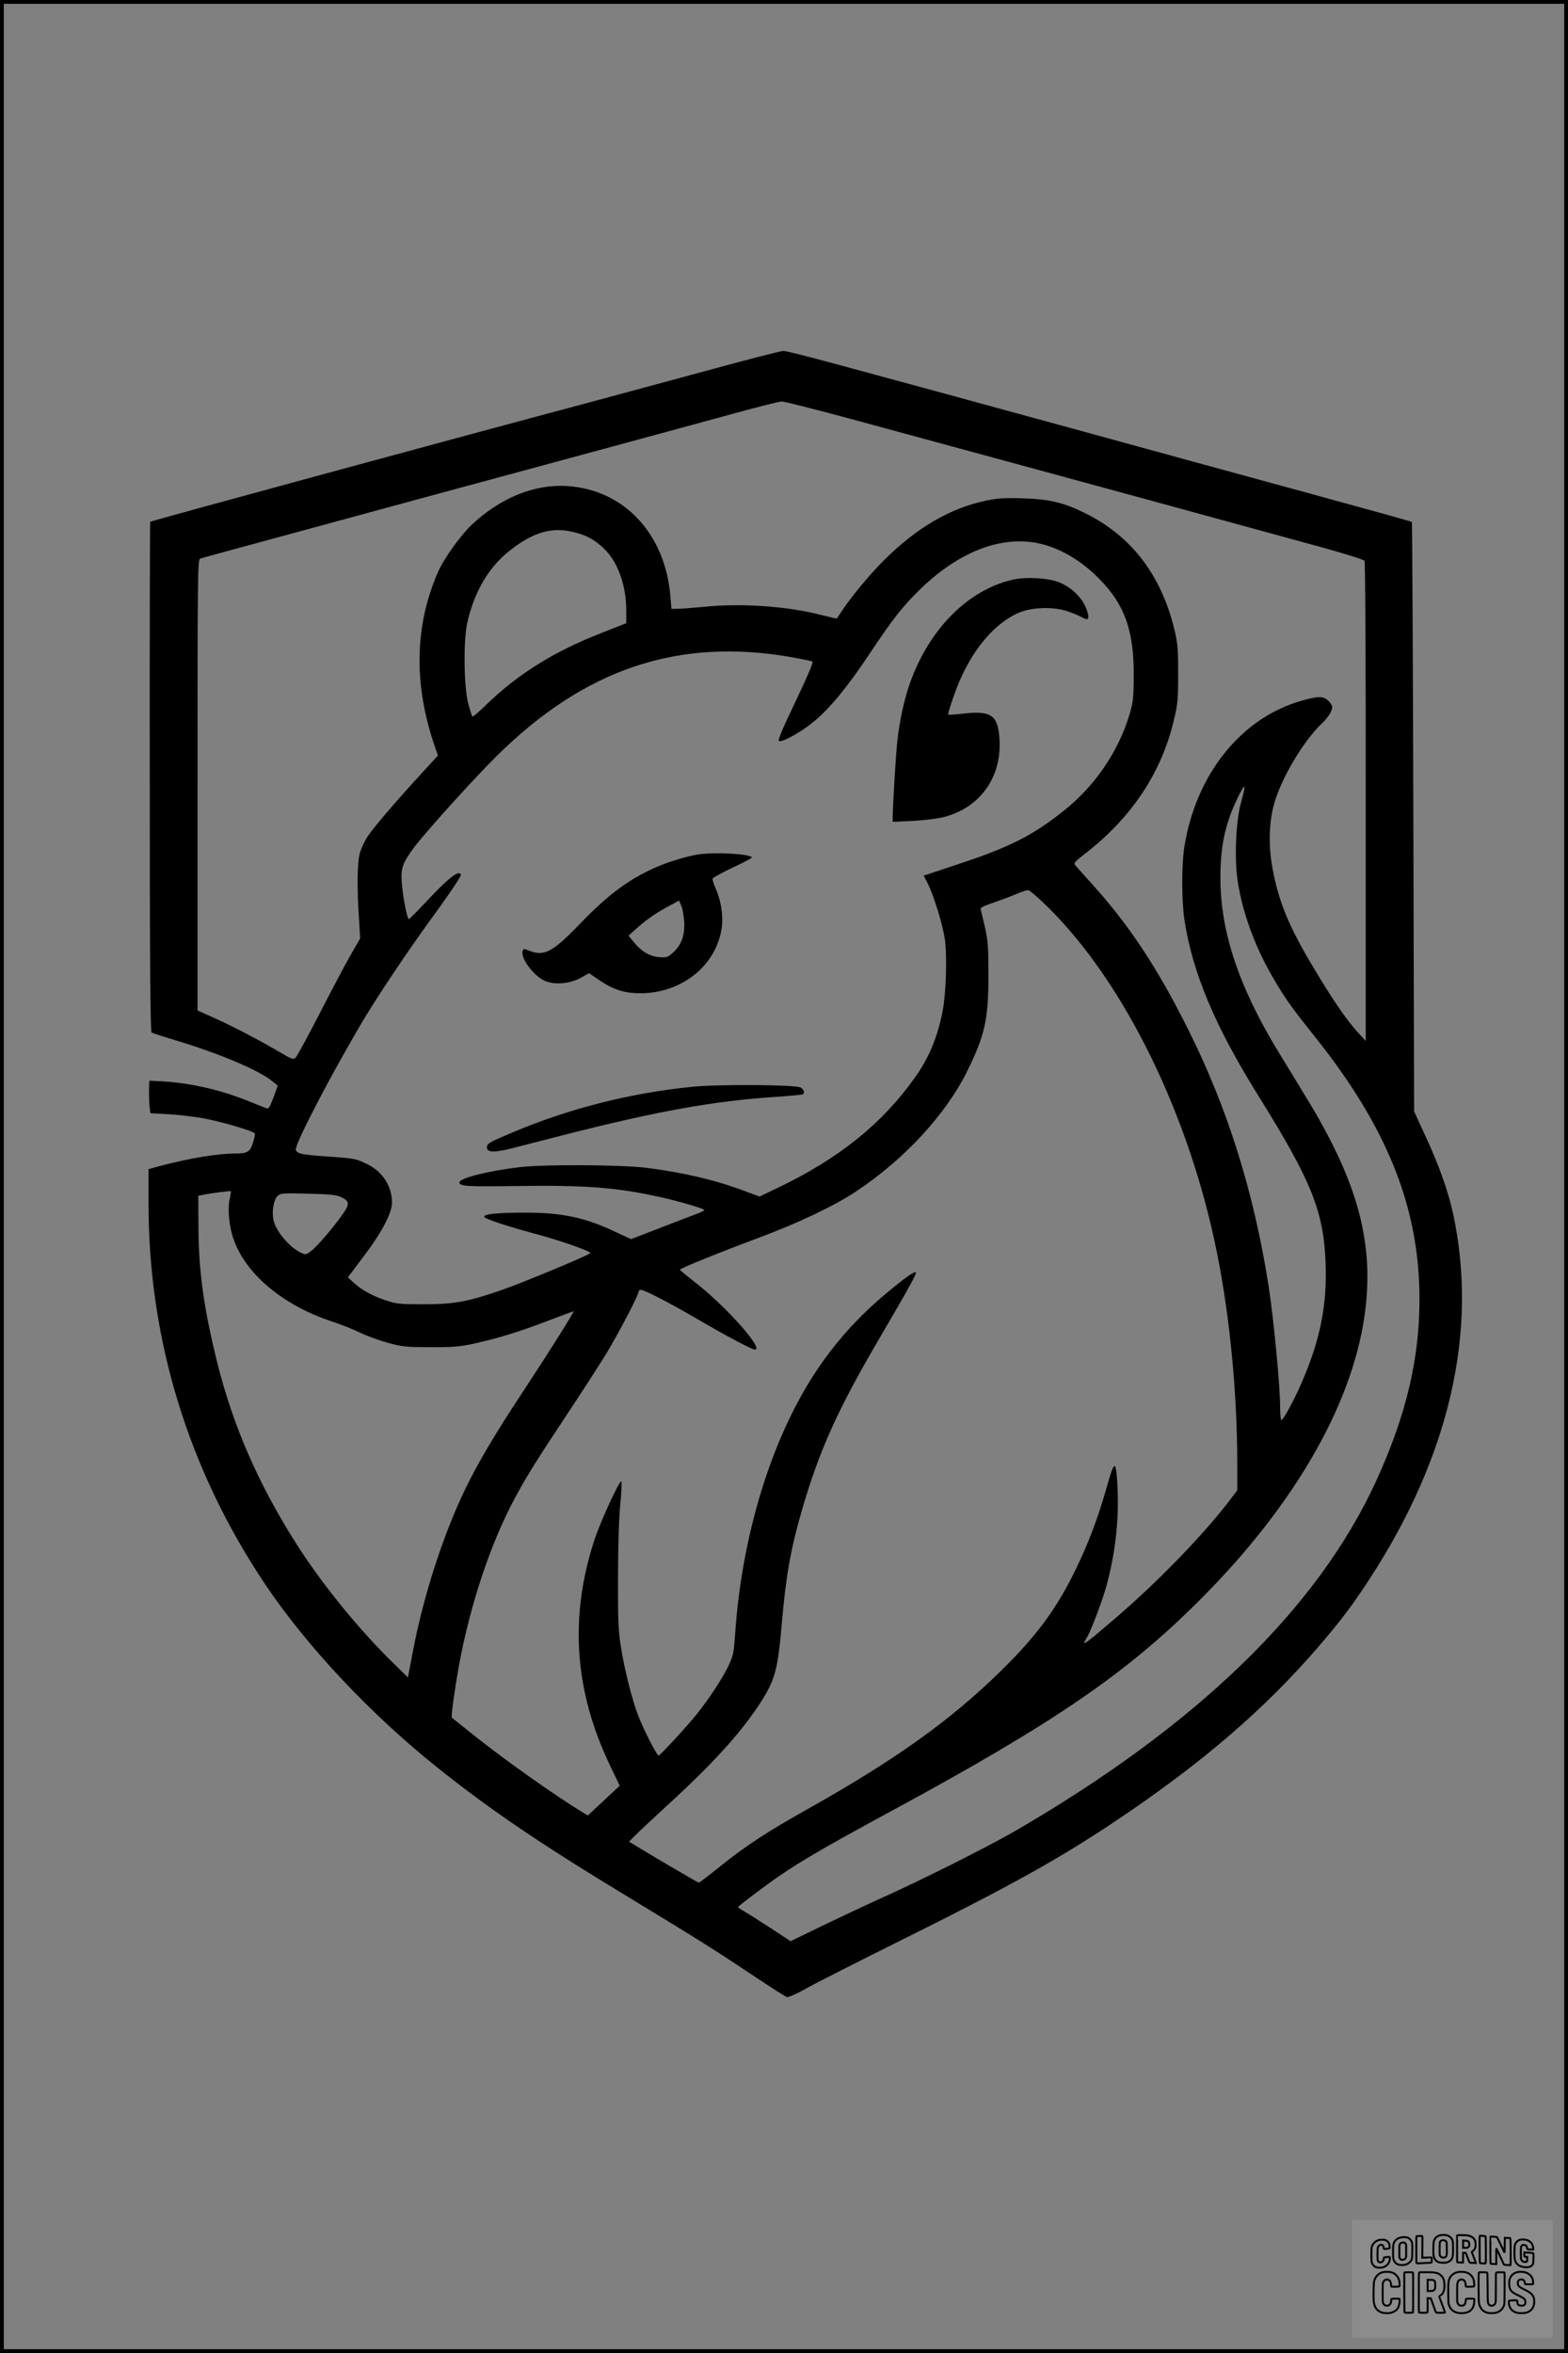 <?xml version="1.0" encoding="UTF-8"?>
<svg xmlns="http://www.w3.org/2000/svg" version="1.0" width="1024pt" height="1536pt" viewBox="0 0 1024 1536" preserveAspectRatio="xMidYMid meet">
  <rect x="0" y="0" width="1024" height="1536" fill="#808080" stroke="none"/>
  <g transform="translate(0.00 0.00) scale(1)">
    <g transform="translate(0,1536) scale(0.1,-0.1)" fill="#000000" stroke="none">
      <path d="M4555 12924 c-291 -79 -624 -169 -740 -200 -760 -202 -2828 -764 -2834 -770 -2 -2 -4 -752 -3 -1666 0 -1234 4 -1663 12 -1668 6 -4 75 -26 153 -50 291 -87 552 -198 638 -270 l33 -27 -28 -77 c-23 -61 -32 -76 -45 -71 -9 3 -65 26 -126 50 -184 74 -385 118 -570 127 l-70 3 -2 -65 c0 -36 1 -83 4 -106 l5 -41 111 -6 c62 -3 165 -15 229 -26 113 -20 332 -83 342 -100 3 -4 -2 -32 -12 -60 -19 -62 -35 -71 -120 -71 -115 -1 -297 -31 -485 -81 l-77 -21 0 -227 c0 -889 261 -1737 763 -2485 272 -405 690 -849 1128 -1198 347 -277 666 -493 1259 -852 461 -280 553 -338 824 -519 99 -66 187 -122 196 -124 9 -2 66 23 126 57 60 34 350 181 644 327 700 348 1012 522 1385 772 555 372 962 722 1314 1130 150 175 219 266 334 442 524 803 711 1621 547 2384 -32 148 -89 309 -177 500 l-78 170 -5 1922 c-3 1057 -7 1924 -10 1926 -3 3 -302 86 -665 185 -363 99 -1065 291 -1560 427 -1606 439 -1850 505 -1880 504 -17 0 -268 -65 -560 -145z m999 -298 c232 -63 689 -187 1016 -276 539 -146 1347 -367 2063 -563 148 -41 273 -80 278 -88 5 -8 9 -683 8 -1574 l0 -1560 -55 60 c-67 72 -161 209 -284 415 -165 274 -233 441 -272 665 -25 144 -20 289 12 405 46 168 193 415 315 530 39 37 65 79 65 105 0 9 -11 27 -25 40 -31 32 -68 32 -181 -1 -390 -113 -683 -479 -759 -949 -19 -116 -19 -353 0 -479 52 -343 199 -694 481 -1146 350 -562 428 -755 441 -1096 10 -271 -34 -497 -154 -774 -49 -115 -122 -250 -135 -250 -4 0 -8 37 -8 83 0 142 -42 577 -76 797 -96 610 -268 1158 -525 1671 -199 399 -386 682 -628 949 -47 52 -94 105 -104 116 -18 21 -17 22 69 89 298 233 492 527 571 868 24 98 27 134 27 292 1 139 -3 199 -17 263 -82 374 -280 639 -592 793 -141 69 -229 90 -405 96 -119 4 -162 1 -240 -15 -235 -49 -451 -175 -665 -387 -91 -90 -212 -236 -275 -330 -18 -27 -34 -51 -35 -53 -1 -1 -44 9 -96 22 -218 58 -526 80 -769 55 -74 -7 -153 -13 -175 -13 l-40 -1 -7 83 c-34 408 -302 695 -673 719 -216 14 -438 -77 -627 -255 -72 -69 -181 -221 -218 -307 -153 -350 -160 -735 -20 -1139 l20 -58 -98 -107 c-170 -184 -324 -364 -363 -424 -20 -31 -43 -81 -50 -110 -16 -61 -18 -225 -5 -417 l8 -136 -57 -99 c-32 -55 -123 -226 -202 -380 -79 -154 -152 -288 -161 -297 -16 -17 -22 -15 -107 35 -139 81 -288 159 -417 218 l-118 53 0 1472 c0 1394 1 1473 18 1478 9 3 116 32 237 65 121 33 659 179 1195 325 536 145 1153 312 1370 371 217 59 523 142 680 185 157 43 298 79 314 79 16 1 219 -51 450 -113z m-1801 -741 c78 -20 124 -45 184 -99 95 -86 153 -242 153 -415 l0 -79 -147 -58 c-319 -123 -554 -269 -764 -471 -49 -48 -91 -84 -94 -81 -3 2 -15 40 -27 84 -29 109 -33 418 -5 536 48 205 144 363 285 471 152 117 273 149 415 112z m3067 -81 c126 -36 252 -113 360 -224 166 -168 226 -339 224 -635 -1 -143 -4 -169 -28 -250 -72 -240 -224 -464 -427 -626 -206 -164 -356 -240 -700 -353 l-217 -72 25 -48 c42 -82 101 -277 114 -371 15 -112 7 -350 -15 -465 -34 -173 -90 -308 -184 -438 -214 -301 -500 -529 -895 -717 l-117 -56 -94 35 c-193 73 -403 122 -647 153 -163 20 -669 23 -824 4 -211 -25 -395 -72 -395 -100 0 -25 50 -28 384 -23 448 6 647 -10 930 -73 126 -28 286 -75 286 -84 0 -3 -19 -13 -42 -22 -24 -9 -132 -50 -240 -92 l-197 -76 -103 48 c-194 92 -347 125 -578 125 -183 1 -283 -9 -278 -27 5 -14 144 -60 333 -111 159 -42 367 -115 360 -126 -9 -14 -454 -199 -590 -245 -215 -74 -303 -89 -500 -89 -158 0 -176 2 -250 27 -86 28 -161 71 -211 119 l-32 30 98 130 c122 160 190 289 190 357 0 106 -60 201 -159 250 -74 37 -82 39 -256 51 -176 12 -209 19 -213 46 -6 39 250 527 453 865 99 164 287 443 426 634 119 162 199 281 199 295 0 5 -6 10 -13 10 -27 0 -93 -58 -206 -178 -63 -67 -117 -122 -121 -122 -11 0 -39 145 -46 236 -8 95 5 131 80 232 68 92 389 448 535 592 578 575 1193 781 1936 649 66 -12 125 -24 131 -28 7 -4 -33 -97 -111 -261 -92 -192 -118 -256 -107 -258 26 -7 155 66 231 131 105 88 223 232 365 447 145 218 214 306 328 416 265 256 554 359 808 288z m1284 -1685 c-34 -125 -44 -374 -20 -519 32 -200 110 -414 219 -604 83 -145 126 -206 282 -401 475 -594 685 -1119 685 -1715 0 -393 -87 -759 -283 -1188 -383 -834 -1173 -1599 -2367 -2290 -172 -99 -605 -316 -850 -426 -96 -43 -272 -126 -391 -183 l-216 -105 -129 85 c-71 46 -148 95 -171 108 -24 13 -43 27 -43 30 0 6 176 139 265 200 143 99 317 200 740 429 1064 576 1531 896 2010 1375 634 633 1018 1313 1084 1917 48 439 -60 823 -379 1348 -62 102 -148 244 -192 315 -259 426 -378 784 -378 1135 0 153 16 267 56 385 28 86 96 224 101 208 2 -5 -8 -52 -23 -104z m-1255 -686 c500 -497 921 -1360 1100 -2258 83 -414 131 -915 131 -1367 l0 -177 -52 -68 c-165 -217 -461 -523 -733 -757 -208 -179 -238 -201 -201 -143 26 39 105 246 131 342 64 233 87 471 70 699 -9 125 -20 117 -68 -54 -54 -192 -121 -370 -202 -535 -125 -258 -258 -437 -491 -665 -326 -319 -681 -573 -1236 -886 -295 -165 -425 -251 -597 -389 -72 -58 -134 -105 -137 -105 -5 0 -264 151 -397 232 l-59 36 44 44 c23 24 117 111 208 195 289 264 475 468 598 656 103 157 121 222 147 522 27 315 57 486 131 744 114 392 233 658 511 1131 189 323 242 419 234 424 -12 8 -73 -37 -196 -139 -186 -156 -333 -321 -461 -515 -287 -437 -479 -1062 -523 -1703 -9 -127 -12 -145 -44 -212 -39 -81 -127 -216 -207 -315 -65 -81 -239 -270 -249 -270 -11 0 -95 163 -131 255 -41 104 -93 309 -116 460 -16 100 -19 176 -18 450 0 203 6 387 15 478 8 81 11 147 6 147 -15 0 -137 -265 -176 -385 -164 -502 -130 -985 103 -1470 l63 -132 -104 -97 -104 -97 -37 22 c-174 106 -494 332 -692 489 -85 68 -157 125 -159 127 -7 5 17 178 45 334 72 397 207 804 366 1099 77 143 143 249 343 550 100 151 215 329 255 395 78 128 210 380 210 402 0 7 7 13 15 13 24 0 194 -88 385 -200 177 -103 341 -190 360 -190 63 0 -196 290 -398 445 -50 39 -91 73 -92 76 0 9 250 110 515 209 254 94 499 211 635 302 315 209 585 501 725 783 117 236 140 340 140 630 0 183 -3 223 -23 313 -13 57 -26 110 -28 117 -4 9 24 23 88 44 51 18 118 43 148 56 30 13 63 24 73 24 10 1 69 -50 136 -116z m-5349 -1899 c-13 -57 -6 -160 17 -237 70 -240 321 -456 658 -566 50 -16 130 -48 178 -71 48 -23 132 -53 185 -67 87 -24 116 -27 272 -27 147 -1 192 3 280 22 163 36 301 78 483 148 92 35 169 64 172 64 8 0 -146 -245 -317 -505 -190 -287 -304 -479 -387 -650 -146 -300 -276 -703 -345 -1067 l-32 -168 -90 88 c-232 226 -473 523 -643 791 -244 385 -408 761 -511 1171 -88 353 -123 599 -124 889 l-1 205 40 8 c42 9 168 25 173 22 1 -1 -2 -23 -8 -50z m722 14 c61 -27 64 -46 16 -114 -60 -86 -166 -210 -206 -240 -33 -26 -35 -26 -68 -11 -78 38 -167 146 -179 218 -10 57 3 127 27 151 19 19 30 20 196 16 135 -3 186 -8 214 -20z"></path>
      <path d="M6614 11576 c-293 -67 -547 -323 -672 -677 -36 -103 -67 -241 -81 -369 -10 -85 -31 -430 -31 -505 l0 -30 127 6 c71 4 159 14 197 23 244 58 391 261 373 516 -10 151 -55 182 -232 162 -55 -6 -101 -9 -103 -7 -2 2 12 50 32 108 90 269 244 472 422 554 84 39 230 45 324 13 36 -12 79 -30 97 -40 37 -21 47 -14 37 27 -21 86 -98 168 -193 204 -72 27 -211 34 -297 15z"></path>
      <path d="M4565 9783 c-66 -9 -188 -45 -266 -78 -184 -78 -322 -179 -514 -378 -176 -183 -233 -213 -331 -172 -30 12 -36 12 -40 0 -19 -47 75 -172 151 -201 65 -24 157 -15 228 23 l54 30 72 -49 c90 -60 162 -82 266 -82 266 2 487 177 527 418 13 81 -1 180 -37 263 -14 31 -24 62 -21 68 2 6 61 38 130 71 69 32 126 62 126 66 0 23 -231 37 -345 21z m-97 -435 c6 -90 -17 -155 -70 -204 -38 -34 -44 -36 -95 -32 -61 5 -117 39 -167 102 l-31 38 55 50 c63 56 128 101 215 147 l60 32 14 -33 c8 -18 16 -63 19 -100z"></path>
      <path d="M4514 8265 c-409 -42 -810 -145 -1178 -302 -146 -62 -156 -68 -156 -94 0 -32 46 -34 155 -7 55 14 206 53 335 86 614 157 986 225 1400 252 90 6 168 14 172 16 15 10 8 33 -14 45 -34 19 -548 22 -714 4z"></path>
    </g>
  </g>
  <rect x="0.0" y="0.0" width="1024.0" height="1536.0" fill="none" stroke="black" stroke-width="5"></rect>
  <g transform="translate(882.93 1449.20) scale(0.128)" opacity="1.0">
    <rect x="0" y="0" width="1024.0" height="600.0" fill="white" fill-opacity="0.1"></rect>
    <g transform="translate(0,650) scale(0.1,-0.1)" stroke="none">
      <path fill="none" stroke="#000000" stroke-width="100" d="M4491 5720 c-164 -43 -269 -147 -319 -315 -19 -65 -29 -577 -13 -693 25 -190 116 -310 276 -367 63 -23 284 -32 370 -16 122 22 249 110 294 205 51 104 56 150 56 496 0 341 -4 385 -48 478 -46 100 -156 184 -282 217 -83 21 -241 19 -334 -5z m270 -273 c19 -12 43 -40 54 -62 18 -37 20 -64 23 -320 5 -339 -1 -384 -56 -436 -87 -82 -235 -56 -289 51 -22 43 -23 53 -23 335 0 314 7 370 52 412 34 32 66 42 139 42 53 1 73 -4 100 -22z"></path>
      <path fill="none" stroke="#000000" stroke-width="100" d="M5367 5723 c-4 -3 -7 -311 -7 -683 0 -618 1 -679 17 -691 12 -10 51 -14 152 -14 l136 0 3 248 2 248 67 -3 67 -3 34 -85 c18 -47 58 -152 89 -235 30 -82 63 -158 73 -168 14 -15 40 -19 165 -24 l148 -6 -5 34 c-4 19 -49 143 -102 276 -53 133 -96 246 -96 251 0 6 15 19 33 31 53 33 104 92 134 156 27 57 28 67 27 195 0 115 -4 144 -23 193 -31 80 -76 135 -148 183 -83 56 -166 82 -303 94 -129 11 -453 14 -463 3z m541 -300 c55 -27 77 -73 77 -163 0 -61 -4 -82 -23 -111 -34 -55 -73 -69 -191 -69 l-101 0 0 187 0 186 101 -6 c66 -4 114 -12 137 -24z"></path>
      <path fill="none" stroke="#000000" stroke-width="100" d="M6514 5685 c-4 -9 -5 -320 -2 -690 3 -511 7 -678 16 -687 19 -19 273 -30 291 -13 11 11 13 126 12 675 -1 364 -6 672 -11 685 -11 28 -27 31 -187 40 -99 6 -114 5 -119 -10z"></path>
      <path fill="none" stroke="#000000" stroke-width="100" d="M3355 5683 c-27 -3 -55 -9 -62 -15 -10 -8 -13 -150 -13 -683 0 -592 2 -674 15 -685 12 -10 52 -11 173 -6 362 15 578 29 590 38 8 7 12 46 12 129 0 108 -2 119 -20 129 -11 6 -24 9 -28 7 -4 -3 -103 -8 -221 -12 l-214 -7 5 545 c4 384 2 549 -5 556 -11 11 -120 12 -232 4z"></path>
      <path fill="none" stroke="#000000" stroke-width="100" d="M7067 5654 c-4 -4 -7 -310 -7 -680 0 -625 1 -673 18 -692 15 -18 31 -21 152 -24 l134 -3 -3 400 c-2 277 1 397 8 390 11 -11 153 -311 251 -530 96 -215 128 -281 142 -292 7 -6 82 -14 165 -17 l153 -7 11 28 c14 34 3 1333 -11 1347 -5 5 -70 11 -144 14 l-136 5 -1 -54 c-1 -30 -5 -200 -8 -379 l-6 -325 -73 150 c-40 83 -123 256 -184 385 -61 129 -117 242 -125 252 -11 12 -40 18 -121 22 -59 4 -130 9 -157 12 -28 3 -54 2 -58 -2z"></path>
      <path fill="none" stroke="#000000" stroke-width="100" d="M2507 5614 c-220 -49 -342 -159 -394 -357 -24 -91 -24 -641 0 -740 57 -233 232 -339 510 -310 56 6 127 21 158 33 76 29 187 114 226 174 64 95 67 114 71 505 2 232 -1 371 -8 404 -27 126 -116 235 -228 278 -74 29 -236 35 -335 13z m191 -281 c15 -11 36 -35 47 -54 19 -32 20 -52 20 -349 0 -309 0 -316 -23 -362 -31 -62 -75 -89 -155 -95 -53 -4 -67 -2 -97 19 -19 13 -44 41 -55 63 -19 37 -20 60 -20 350 0 337 2 351 60 405 54 51 169 63 223 23z"></path>
      <path fill="none" stroke="#000000" stroke-width="100" d="M8568 5491 c-133 -43 -219 -134 -262 -280 -13 -45 -16 -107 -16 -343 0 -320 9 -395 60 -506 73 -156 258 -255 506 -269 191 -11 324 47 376 165 19 42 22 70 26 288 4 209 3 242 -11 256 -19 18 -186 38 -347 41 l-105 2 -3 -95 c-1 -52 2 -102 7 -109 6 -10 33 -16 75 -19 l66 -4 0 -105 c0 -98 -1 -105 -26 -130 -23 -23 -31 -25 -99 -21 -64 3 -79 7 -112 34 -21 16 -49 52 -63 80 -25 49 -25 51 -25 324 0 303 6 348 56 402 28 29 32 30 99 26 105 -6 152 -50 167 -158 8 -53 9 -54 48 -62 22 -5 90 -10 150 -11 l110 -2 3 43 c4 52 -30 180 -66 245 -53 99 -179 183 -317 212 -96 20 -226 18 -297 -4z"></path>
      <path fill="none" stroke="#000000" stroke-width="100" d="M1390 5484 c-203 -45 -359 -207 -390 -404 -13 -83 -13 -616 0 -694 20 -123 100 -235 203 -281 98 -45 271 -51 387 -13 211 67 340 238 340 451 0 54 -3 69 -17 74 -24 9 -264 -15 -280 -28 -7 -7 -13 -31 -13 -60 0 -56 -13 -95 -43 -128 -31 -34 -95 -61 -144 -61 -35 0 -48 6 -77 35 -52 52 -58 99 -54 423 3 257 5 280 24 323 42 89 120 132 202 109 53 -14 72 -42 81 -120 11 -90 15 -92 150 -79 62 6 125 15 138 20 25 9 25 10 21 107 -3 82 -9 106 -33 155 -33 68 -97 130 -163 160 -60 27 -235 33 -332 11z"></path>
      <path fill="none" stroke="#000000" stroke-width="100" d="M1600 3845 c-239 -44 -424 -235 -476 -495 -22 -109 -33 -831 -15 -1000 31 -300 174 -492 425 -572 45 -15 100 -21 211 -25 181 -6 263 8 380 66 147 73 214 152 266 311 26 78 32 117 37 219 4 98 2 125 -9 132 -22 14 -393 11 -407 -3 -7 -7 -12 -39 -12 -73 0 -169 -84 -275 -217 -275 -68 0 -110 18 -150 64 -65 73 -68 99 -68 606 0 446 1 456 22 515 78 208 337 201 392 -11 6 -23 13 -75 16 -115 3 -41 10 -78 15 -83 10 -10 289 -10 357 0 63 9 67 18 60 147 -12 210 -62 331 -181 445 -86 82 -165 123 -280 146 -94 19 -261 20 -366 1z"></path>
      <path fill="none" stroke="#000000" stroke-width="100" d="M5376 3840 c-151 -39 -268 -118 -350 -237 -106 -157 -118 -245 -114 -863 4 -463 5 -477 27 -550 33 -106 72 -178 131 -243 123 -135 290 -197 526 -197 326 0 528 127 610 384 34 106 48 339 20 349 -29 12 -386 9 -400 -2 -7 -6 -16 -44 -20 -85 -17 -192 -81 -266 -226 -266 -93 1 -163 55 -197 152 -16 48 -18 92 -18 503 0 437 1 452 22 520 26 81 57 119 121 147 78 35 188 8 237 -56 30 -40 55 -133 55 -206 0 -92 6 -95 157 -92 70 1 161 5 201 8 87 8 88 9 78 158 -12 189 -62 314 -170 422 -76 76 -130 109 -241 144 -102 33 -337 38 -449 10z"></path>
      <path fill="none" stroke="#000000" stroke-width="100" d="M8441 3845 c-204 -45 -357 -196 -406 -402 -24 -99 -17 -331 13 -416 47 -137 141 -225 342 -323 334 -162 396 -203 438 -284 19 -37 23 -57 20 -116 -3 -59 -8 -77 -30 -107 -39 -50 -98 -70 -190 -65 -137 7 -187 57 -188 185 0 95 4 94 -223 86 -106 -3 -198 -10 -204 -16 -17 -13 -17 -107 1 -200 44 -226 196 -375 436 -423 103 -20 339 -15 435 10 199 53 340 189 391 377 21 78 28 222 15 311 -16 115 -56 191 -145 276 -85 81 -145 117 -386 235 -250 122 -298 173 -301 319 -3 109 52 167 164 175 115 8 183 -49 194 -164 3 -32 10 -64 16 -70 10 -14 340 -17 387 -4 24 7 25 9 22 92 -5 150 -54 269 -153 369 -69 70 -189 133 -297 155 -90 18 -265 18 -351 0z"></path>
      <path fill="none" stroke="#000000" stroke-width="100" d="M2710 3833 c-14 -2 -29 -9 -35 -14 -7 -7 -9 -354 -7 -1017 3 -910 5 -1008 20 -1019 20 -16 384 -18 413 -3 19 10 19 32 19 1019 0 923 -1 1010 -16 1022 -13 10 -61 14 -193 16 -97 1 -187 -1 -201 -4z"></path>
      <path fill="none" stroke="#000000" stroke-width="100" d="M3455 3833 c-47 -12 -45 32 -45 -1034 0 -987 0 -1009 19 -1019 12 -6 98 -10 210 -10 159 0 192 3 205 16 14 13 16 61 16 370 l0 355 81 -3 82 -3 88 -245 c49 -135 105 -292 124 -350 20 -58 45 -113 57 -122 18 -16 45 -18 229 -18 184 0 210 2 216 16 7 19 16 -7 -153 448 -74 197 -134 362 -134 366 0 4 23 22 50 40 162 104 228 273 217 560 -8 225 -46 336 -153 450 -104 110 -219 160 -413 179 -101 11 -657 13 -696 4z m721 -409 c64 -48 69 -61 72 -231 4 -176 -7 -223 -59 -267 -43 -36 -89 -46 -216 -46 l-113 0 0 286 0 286 144 -4 c127 -3 148 -5 172 -24z"></path>
      <path fill="none" stroke="#000000" stroke-width="100" d="M6510 3834 c-51 -11 -50 7 -50 -683 1 -672 7 -842 35 -951 45 -175 148 -311 289 -380 117 -58 200 -73 376 -68 124 4 156 9 225 32 108 37 176 79 246 153 61 66 117 169 140 258 9 37 13 248 16 831 4 727 3 782 -13 795 -13 11 -57 14 -204 14 -171 0 -190 -2 -209 -19 -21 -19 -21 -19 -21 -746 0 -782 0 -782 -52 -861 -64 -95 -228 -106 -302 -19 -61 73 -60 64 -66 877 -4 562 -8 745 -17 754 -13 13 -341 23 -393 13z"></path>
    </g>
  </g>
</svg>
